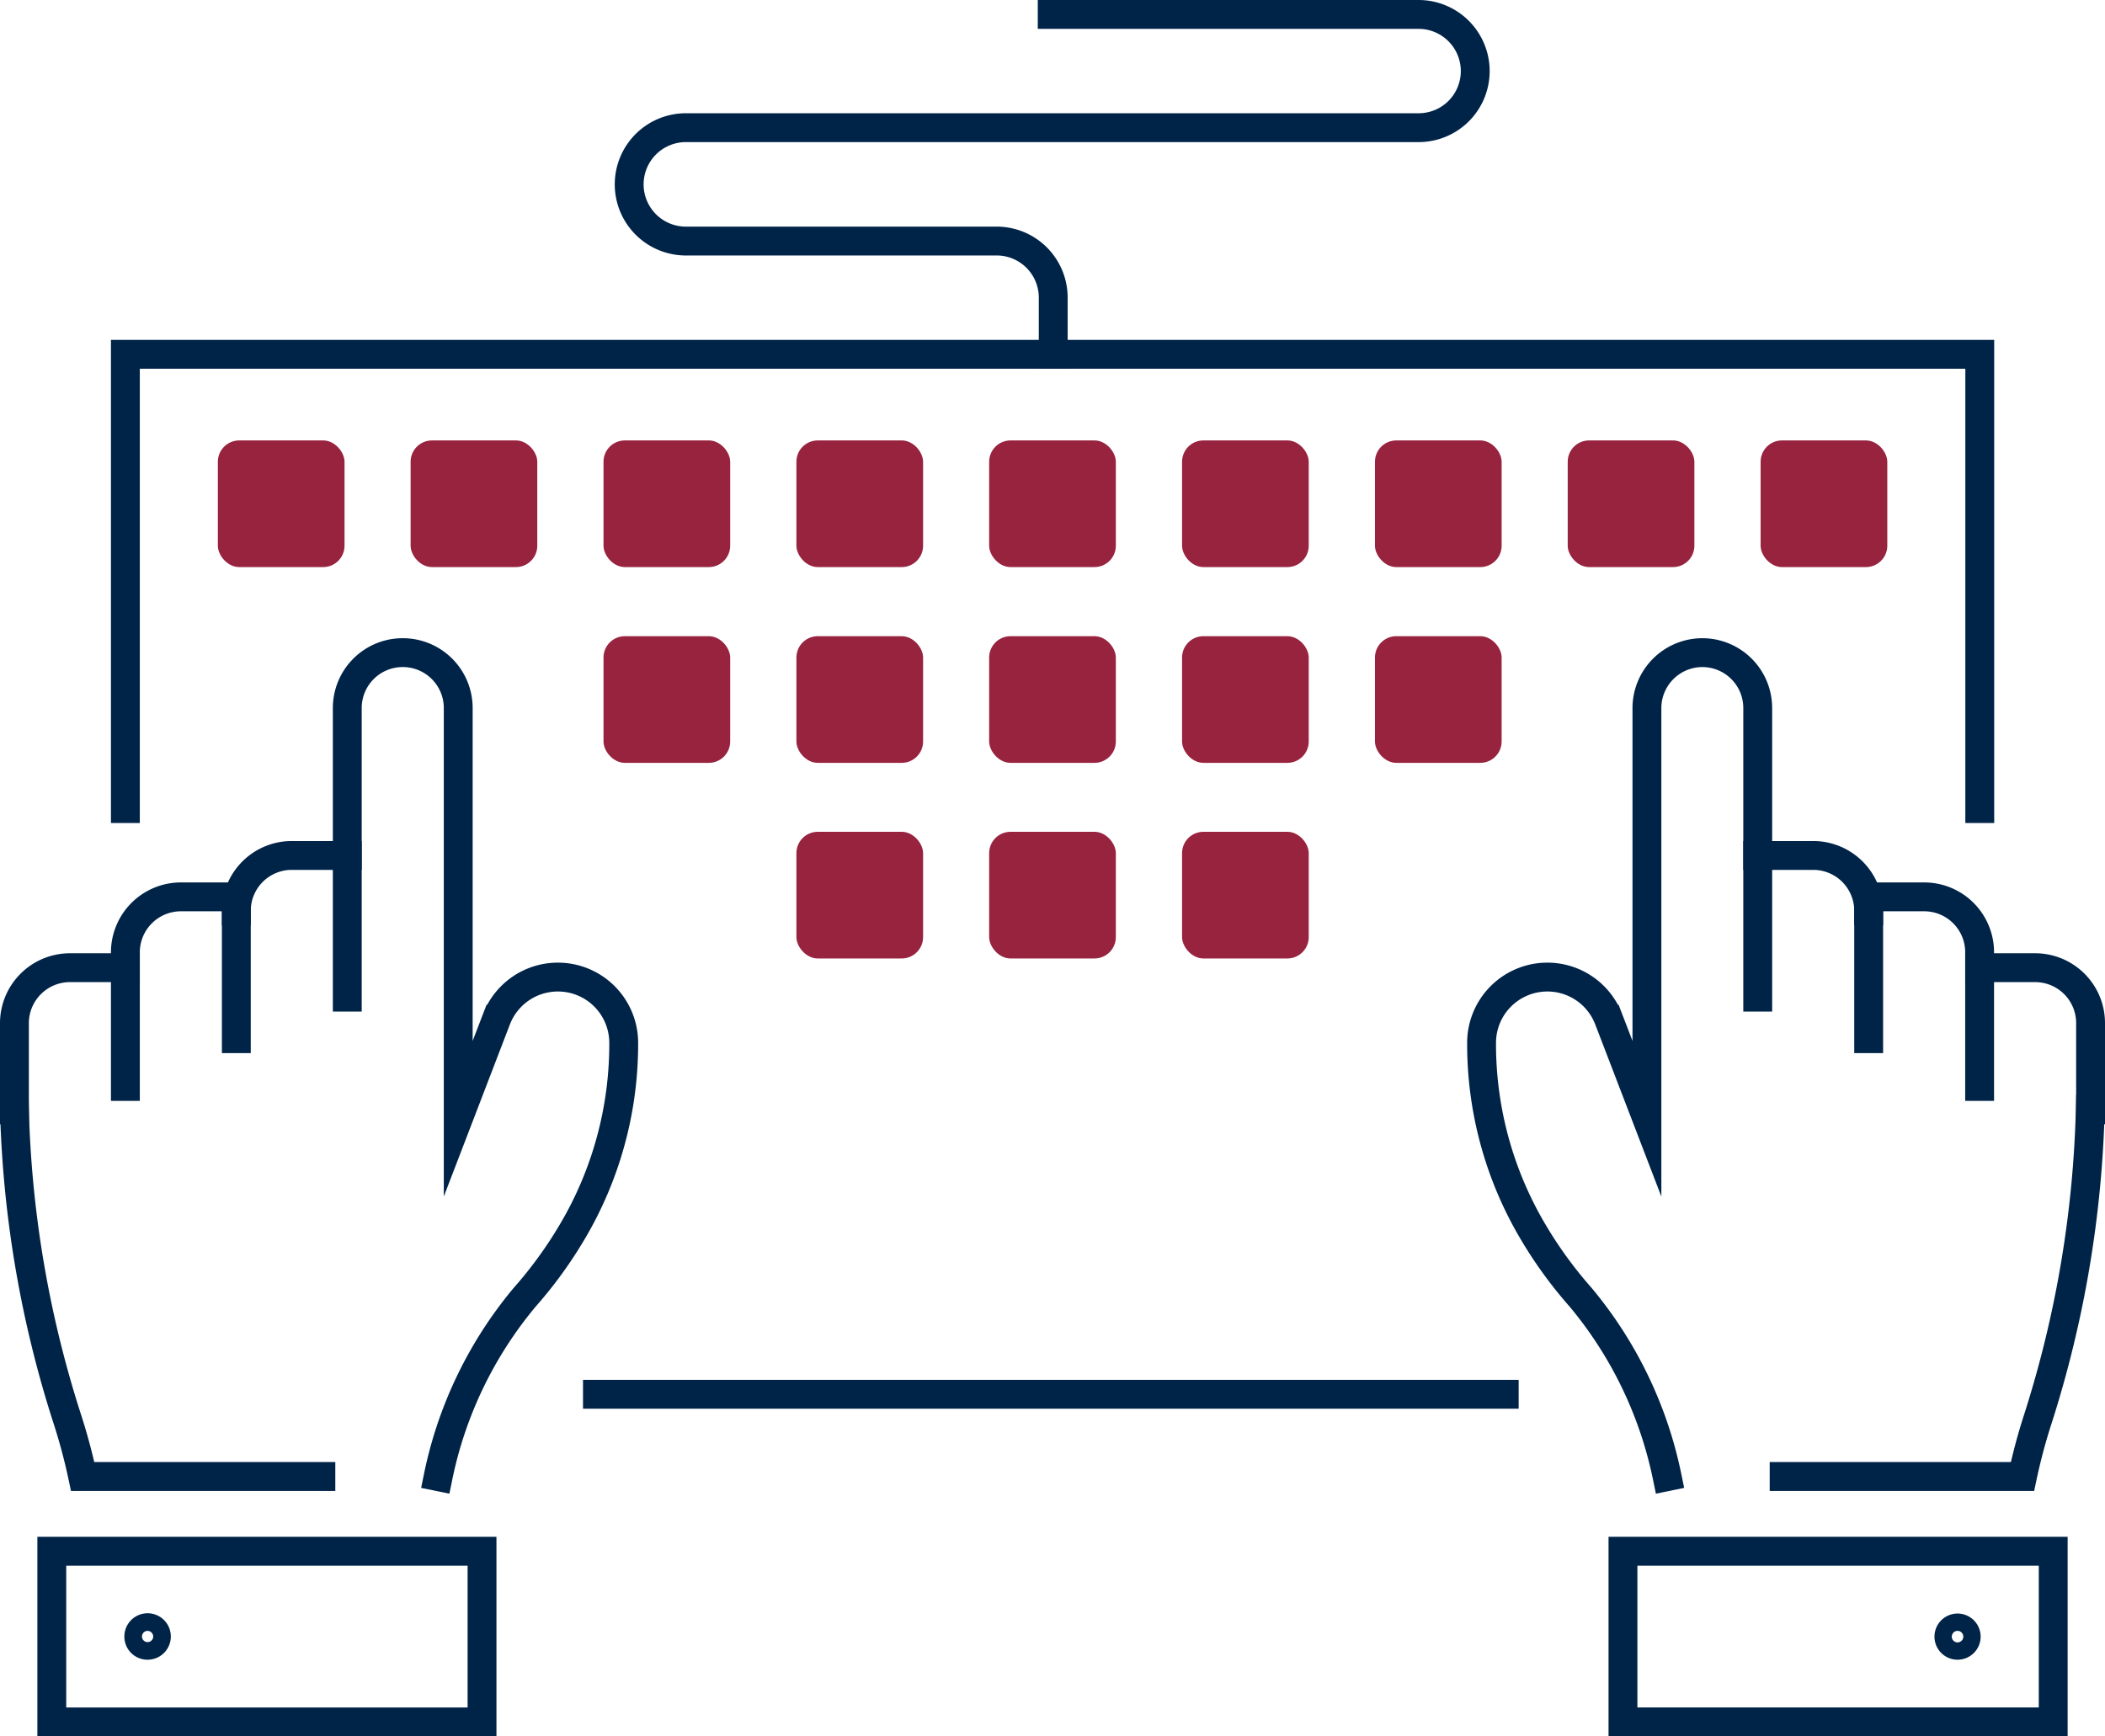 <svg xmlns="http://www.w3.org/2000/svg" viewBox="0 0 145.9 120.36"><g id="Layer_2" data-name="Layer 2"><g id="Icon_Set" data-name="Icon Set"><rect x="15.1" y="30.53" width="8.78" height="8.78" rx="1.48" style="fill:#97233f"/><rect x="28.46" y="30.53" width="8.78" height="8.78" rx="1.48" style="fill:#97233f"/><rect x="41.83" y="30.53" width="8.78" height="8.78" rx="1.48" style="fill:#97233f"/><rect x="55.2" y="30.53" width="8.78" height="8.78" rx="1.48" style="fill:#97233f"/><rect x="68.56" y="30.53" width="8.78" height="8.78" rx="1.48" style="fill:#97233f"/><rect x="81.93" y="30.53" width="8.78" height="8.78" rx="1.48" style="fill:#97233f"/><rect x="95.3" y="30.53" width="8.78" height="8.78" rx="1.48" style="fill:#97233f"/><rect x="108.66" y="30.53" width="8.78" height="8.78" rx="1.48" style="fill:#97233f"/><rect x="122.03" y="30.53" width="8.78" height="8.78" rx="1.48" style="fill:#97233f"/><rect x="41.83" y="44.1" width="8.78" height="8.78" rx="1.48" style="fill:#97233f"/><rect x="55.2" y="44.1" width="8.78" height="8.78" rx="1.48" style="fill:#97233f"/><rect x="68.56" y="44.1" width="8.78" height="8.78" rx="1.48" style="fill:#97233f"/><rect x="81.93" y="44.1" width="8.78" height="8.78" rx="1.48" style="fill:#97233f"/><rect x="95.3" y="44.1" width="8.78" height="8.78" rx="1.48" style="fill:#97233f"/><rect x="55.2" y="57.66" width="8.78" height="8.78" rx="1.48" style="fill:#97233f"/><rect x="68.56" y="57.66" width="8.78" height="8.78" rx="1.48" style="fill:#97233f"/><rect x="81.93" y="57.66" width="8.78" height="8.78" rx="1.48" style="fill:#97233f"/><path d="M121.83,69.12V59.3h3.85a3.84,3.84,0,0,1,3.84,3.84" style="fill:none;stroke:#002348;stroke-linecap:square;stroke-miterlimit:10;stroke-width:2px"/><path d="M144.88,76.9a76.67,76.67,0,0,1-3.63,21.45,39.86,39.86,0,0,0-1.07,4H123.66" style="fill:none;stroke:#002348;stroke-linecap:square;stroke-miterlimit:10;stroke-width:2px"/><path d="M121.83,59.3V49.08A3.84,3.84,0,0,0,118,45.24h0a3.85,3.85,0,0,0-3.85,3.84V77.55l-2.65-6.9a4.55,4.55,0,0,0-4.25-2.92h0a4.56,4.56,0,0,0-4.56,4.56h0a25.52,25.52,0,0,0,3.58,13.12,29.49,29.49,0,0,0,3.28,4.51,28.28,28.28,0,0,1,6,12.44" style="fill:none;stroke:#002348;stroke-linecap:square;stroke-miterlimit:10;stroke-width:2px"/><path d="M129.52,72V62.17h3.85A3.84,3.84,0,0,1,137.21,66v9.31" style="fill:none;stroke:#002348;stroke-linecap:square;stroke-miterlimit:10;stroke-width:2px"/><path d="M137.21,67.08h3.85a3.84,3.84,0,0,1,3.84,3.85v6" style="fill:none;stroke:#002348;stroke-linecap:square;stroke-miterlimit:10;stroke-width:2px"/><rect x="112.49" y="107.53" width="29.82" height="11.83" style="fill:none;stroke:#002348;stroke-linecap:square;stroke-miterlimit:10;stroke-width:2px"/><path d="M136.28,113.44a.6.6,0,1,0-.6.61A.6.6,0,0,0,136.28,113.44Z" style="fill:none;stroke:#002348;stroke-linecap:square;stroke-miterlimit:10;stroke-width:2px"/><polyline points="137.22 56.05 137.22 24.56 8.69 24.56 8.69 56.05" style="fill:none;stroke:#002348;stroke-linecap:square;stroke-miterlimit:10;stroke-width:2px"/><line x1="41.41" y1="96.65" x2="104.26" y2="96.65" style="fill:none;stroke:#002348;stroke-linecap:square;stroke-miterlimit:10;stroke-width:2px"/><path d="M24.07,69.12V59.3H20.23a3.84,3.84,0,0,0-3.85,3.84" style="fill:none;stroke:#002348;stroke-linecap:square;stroke-miterlimit:10;stroke-width:2px"/><path d="M1,76.9A76.31,76.31,0,0,0,4.66,98.35a39.86,39.86,0,0,1,1.07,4H22.24" style="fill:none;stroke:#002348;stroke-linecap:square;stroke-miterlimit:10;stroke-width:2px"/><path d="M24.07,59.3V49.08a3.84,3.84,0,0,1,3.85-3.84h0a3.84,3.84,0,0,1,3.84,3.84V77.55l2.65-6.9a4.56,4.56,0,0,1,4.26-2.92h0a4.56,4.56,0,0,1,4.56,4.56h0a25.52,25.52,0,0,1-3.58,13.12,29.49,29.49,0,0,1-3.28,4.51,28.23,28.23,0,0,0-6,12.44" style="fill:none;stroke:#002348;stroke-linecap:square;stroke-miterlimit:10;stroke-width:2px"/><path d="M16.38,72V62.17H12.54A3.85,3.85,0,0,0,8.69,66v9.31" style="fill:none;stroke:#002348;stroke-linecap:square;stroke-miterlimit:10;stroke-width:2px"/><path d="M8.69,67.08H4.85A3.85,3.85,0,0,0,1,70.93v6" style="fill:none;stroke:#002348;stroke-linecap:square;stroke-miterlimit:10;stroke-width:2px"/><rect x="3.6" y="107.53" width="29.82" height="11.83" transform="translate(37.01 226.89) rotate(180)" style="fill:none;stroke:#002348;stroke-linecap:square;stroke-miterlimit:10;stroke-width:2px"/><path d="M9.62,113.44a.61.61,0,1,1,.61.61A.6.6,0,0,1,9.62,113.44Z" style="fill:none;stroke:#002348;stroke-linecap:square;stroke-miterlimit:10;stroke-width:2px"/><path d="M72.93,1H98.32a3.93,3.93,0,0,1,3.93,3.93h0a3.92,3.92,0,0,1-3.93,3.92H47.54a3.93,3.93,0,0,0-3.93,3.93h0a3.93,3.93,0,0,0,3.93,3.93H69A3.92,3.92,0,0,1,73,20.64v3.92" style="fill:none;stroke:#002348;stroke-linecap:square;stroke-miterlimit:10;stroke-width:2px"/></g></g></svg>